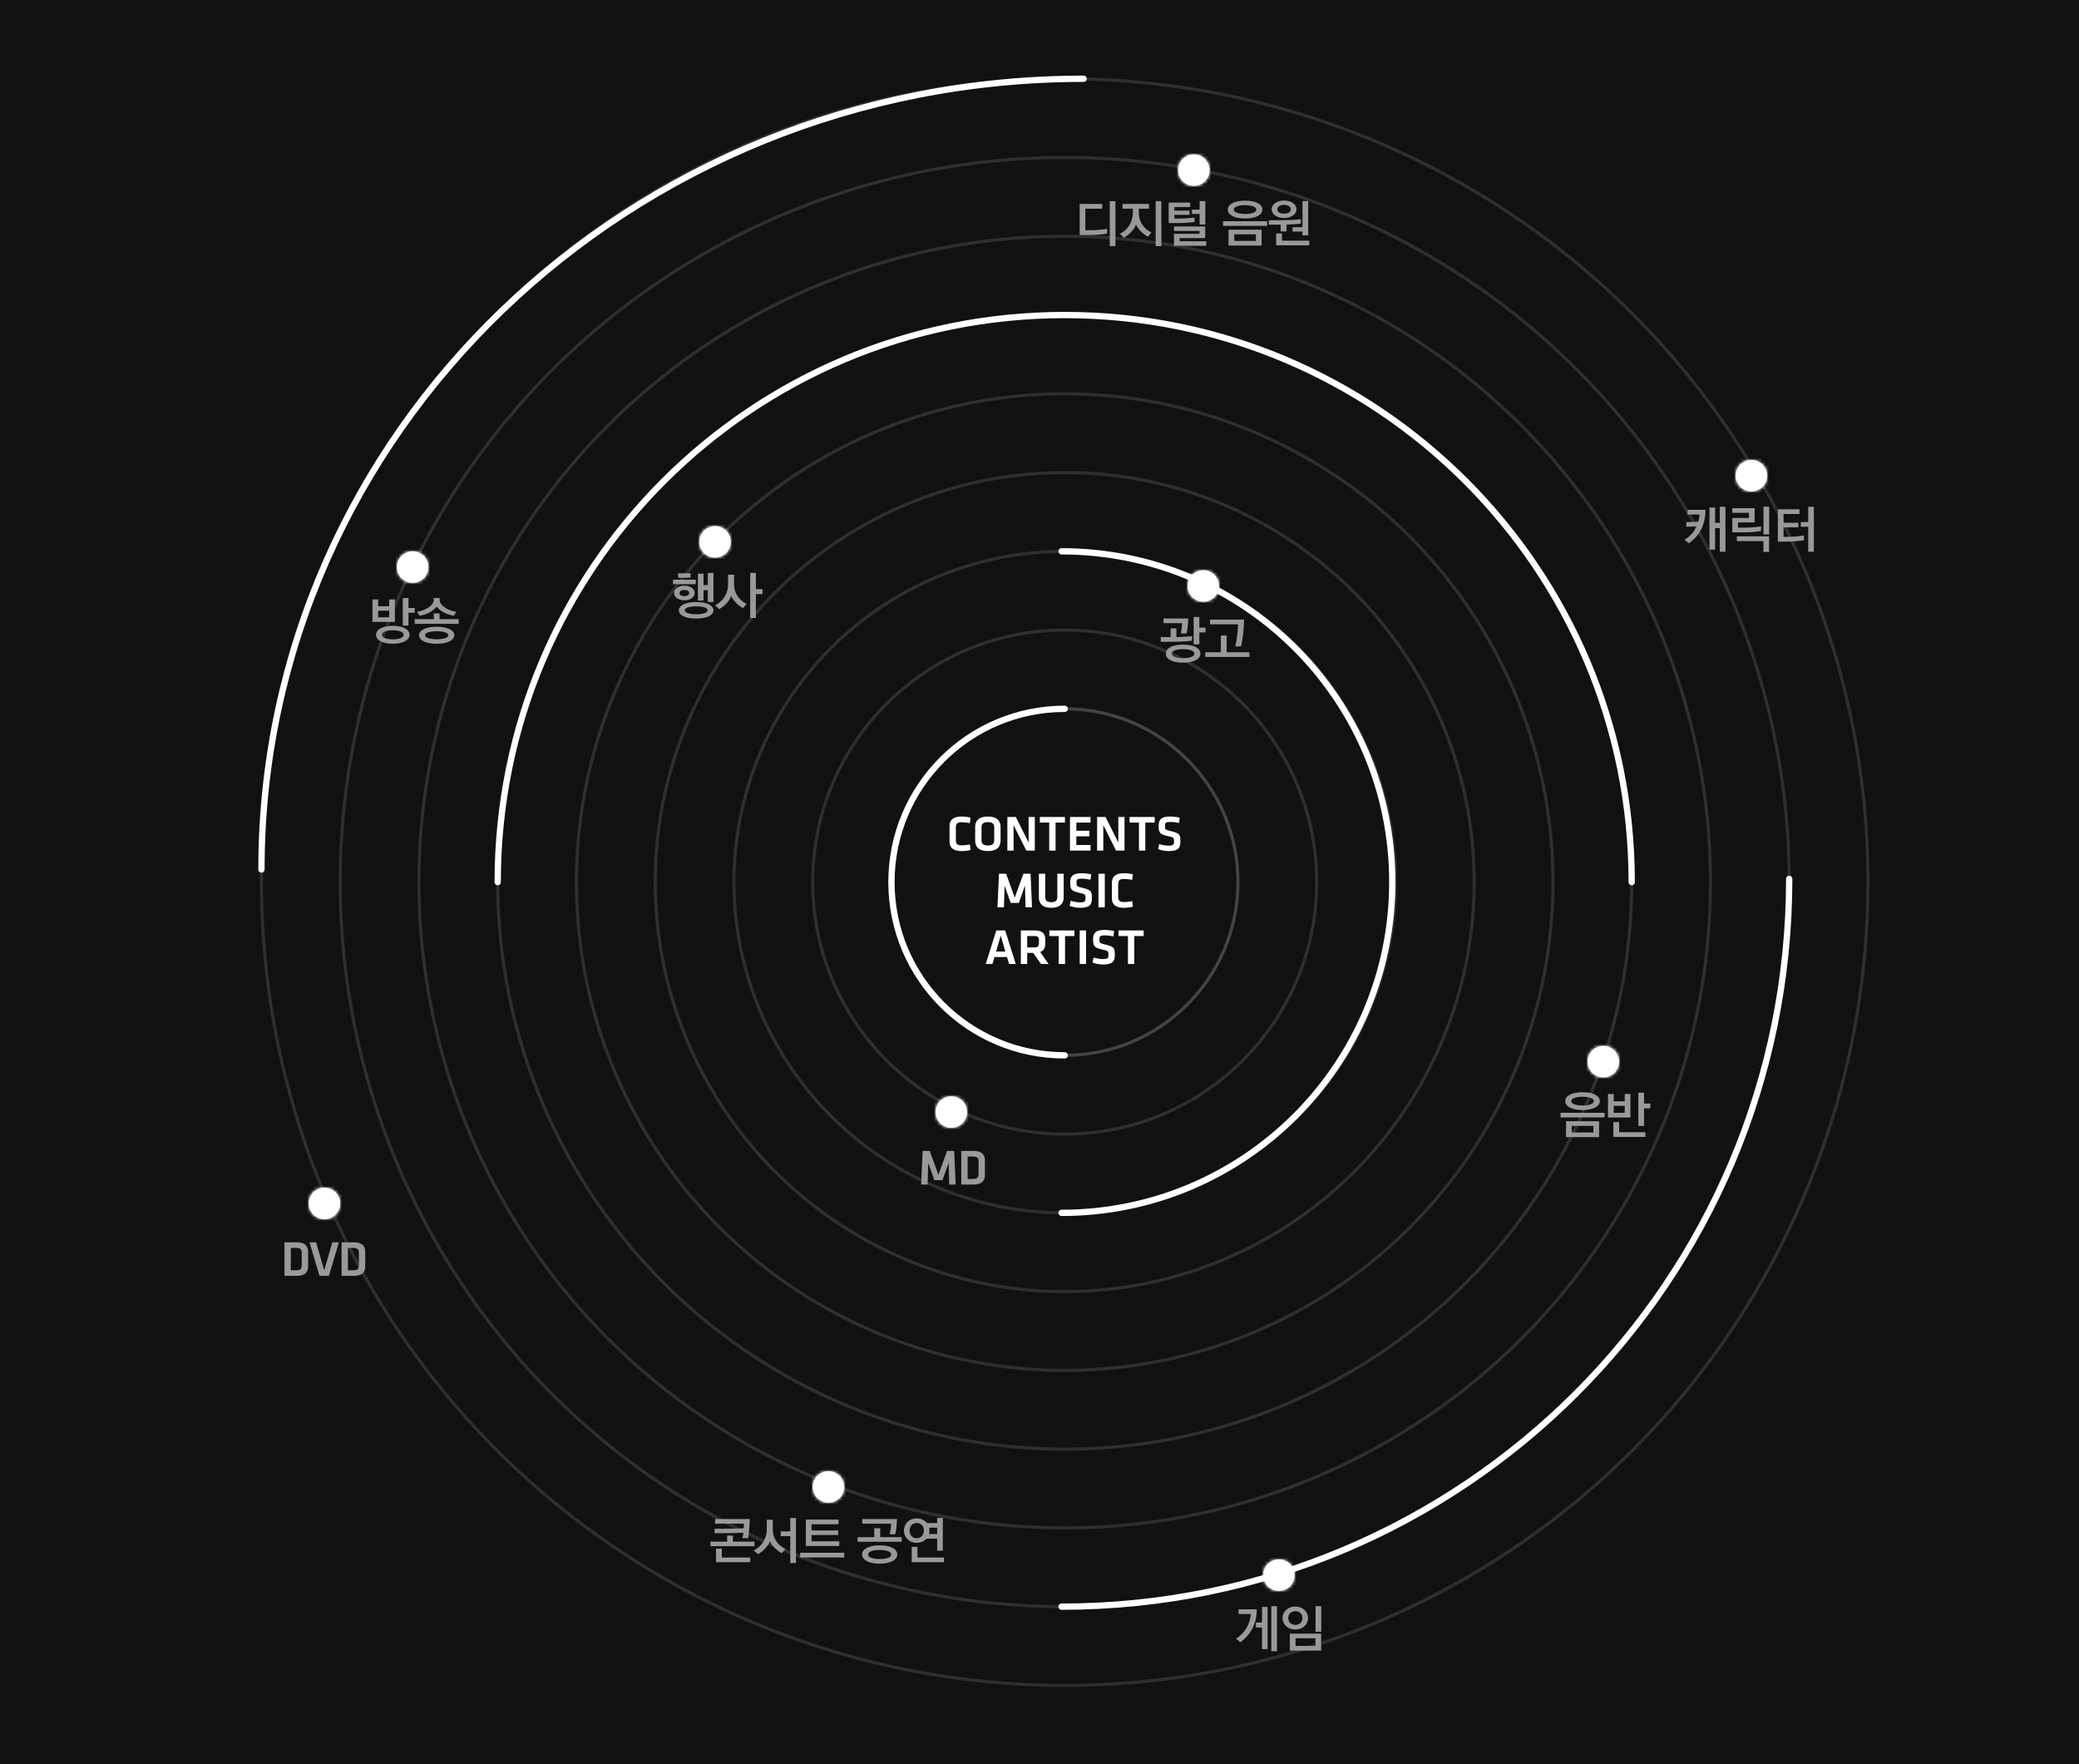<svg width="660" height="560" viewBox="0 0 660 560" fill="none" xmlns="http://www.w3.org/2000/svg">
<rect width="660" height="560" fill="#111111"/>
<circle cx="338" cy="280" r="55" stroke="#444444"/>
<circle opacity="0.6" cx="338" cy="280" r="80" stroke="#444444"/>
<circle opacity="0.6" cx="338" cy="280" r="105" stroke="#444444"/>
<circle opacity="0.6" cx="338" cy="280" r="130" stroke="#444444"/>
<circle opacity="0.6" cx="338" cy="280" r="155" stroke="#444444"/>
<circle opacity="0.6" cx="338" cy="280" r="180" stroke="#444444"/>
<circle opacity="0.6" cx="338" cy="280" r="205" stroke="#444444"/>
<circle opacity="0.6" cx="338" cy="280" r="230" stroke="#444444"/>
<circle opacity="0.6" cx="338" cy="280" r="255" stroke="#444444"/>
<path d="M338 335C307.624 335 283 310.376 283 280C283 249.624 307.624 225 338 225" stroke="white" stroke-width="2" stroke-linecap="round"/>
<path d="M337 385C394.99 385 442 337.99 442 280C442 222.01 394.99 175 337 175" stroke="white" stroke-width="2" stroke-linecap="round"/>
<path d="M518 280C518 180.589 437.411 100 338 100C238.589 100 158 180.589 158 280" stroke="white" stroke-width="2" stroke-linecap="round"/>
<path d="M83 276C83 137.377 199.854 25 344 25" stroke="white" stroke-width="2" stroke-linecap="round"/>
<path d="M568 279C568 406.578 464.578 510 337 510" stroke="white" stroke-width="2" stroke-linecap="round"/>
<path d="M354.113 78.144V63.856H352.305V78.144H354.113ZM351.473 72.64C349.601 72.96 347.729 73.072 345.889 73.072H344.561V66.24H349.905V64.736H342.753V74.608H345.889C347.729 74.608 349.665 74.464 351.473 74.144V72.64ZM365.52 73.792C363.424 72.8 361.536 70.752 361.536 67.536V66.24H364.768V64.736H356.368V66.24H359.632V67.44C359.632 70.656 357.936 73.024 355.52 74.208L356.784 75.456C358.512 74.496 360.048 72.896 360.624 71.28C361.392 72.864 362.816 74.304 364.448 75.136L365.52 73.792ZM368.688 78.144V63.856H366.88V78.144H368.688ZM382.943 78.016V76.576H374.495V75.568H382.607V71.888H372.687V73.296H380.799V74.224H372.687V78.016H382.943ZM382.639 71.28V63.84H380.831V66.544H378.383V67.92H380.831V71.28H382.639ZM379.231 69.04C377.375 69.312 375.471 69.376 373.663 69.376H372.815V68.208H377.631V66.864H372.815V65.712H377.839V64.304H371.007V70.8H373.663C375.471 70.8 377.455 70.72 379.231 70.432V69.04ZM398.705 76.48H391.825V74.384H398.705V76.48ZM400.513 77.952V72.912H390.017V77.952H400.513ZM402.257 71.696V70.224H388.273V71.696H402.257ZM400.753 66.528C400.753 64.848 398.673 63.696 395.249 63.696C391.857 63.696 389.777 64.848 389.777 66.528C389.777 68.208 391.857 69.36 395.249 69.36C398.673 69.36 400.753 68.208 400.753 66.528ZM398.833 66.528C398.833 67.376 397.361 67.92 395.249 67.92C393.153 67.92 391.681 67.376 391.681 66.528C391.681 65.68 393.153 65.136 395.249 65.136C397.361 65.136 398.833 65.68 398.833 66.528ZM411.584 66.432C411.584 64.944 410.048 63.664 407.648 63.664C405.232 63.664 403.696 64.944 403.696 66.432C403.696 67.92 405.232 69.2 407.648 69.2C410.048 69.2 411.584 67.92 411.584 66.432ZM415.296 74.72V63.84H413.488V72.128H410.336V73.504H413.488V74.72H415.296ZM415.632 77.888V76.4H406.976V74.096H405.136V77.888H415.632ZM412.976 69.584C411.456 69.808 408.576 69.904 406.544 69.904H402.784V71.312H406.544V73.456H408.432V71.296C410.064 71.248 411.76 71.152 412.976 70.96V69.584ZM409.776 66.432C409.776 67.184 409.088 67.824 407.648 67.824C406.192 67.824 405.504 67.184 405.504 66.432C405.504 65.68 406.192 65.04 407.648 65.04C409.088 65.04 409.776 65.68 409.776 66.432Z" fill="#999999"/>
<mask id="path-17-inside-1_1806_117900" fill="white">
<ellipse cx="378.999" cy="54" rx="4.999" ry="5"/>
</mask>
<ellipse cx="378.999" cy="54" rx="4.999" ry="5" fill="white"/>
<path d="M377.998 54C377.998 53.449 378.446 53 378.999 53V65C385.075 65 389.998 60.074 389.998 54H377.998ZM378.999 53C379.553 53 380 53.449 380 54H368C368 60.074 372.924 65 378.999 65V53ZM380 54C380 54.551 379.553 55 378.999 55V43C372.924 43 368 47.926 368 54H380ZM378.999 55C378.446 55 377.998 54.551 377.998 54H389.998C389.998 47.926 385.075 43 378.999 43V55Z" fill="white" mask="url(#path-17-inside-1_1806_117900)"/>
<path d="M301.437 267.072C301.437 269.024 302.573 270.16 305.229 270.16C306.221 270.16 307.245 270.032 308.125 269.808L307.901 268.064C307.037 268.224 306.029 268.336 305.293 268.336C303.901 268.336 303.453 267.856 303.453 266.72V262.624C303.453 261.488 303.901 261.008 305.293 261.008C306.029 261.008 307.037 261.12 307.901 261.28L308.125 259.536C307.245 259.312 306.221 259.184 305.229 259.184C302.573 259.184 301.437 260.32 301.437 262.272V267.072ZM317.641 262.464C317.641 260.688 316.617 259.184 313.609 259.184C310.601 259.184 309.577 260.688 309.577 262.464V266.88C309.577 268.656 310.601 270.16 313.609 270.16C316.617 270.16 317.641 268.656 317.641 266.88V262.464ZM311.593 262.576C311.593 261.568 312.105 260.96 313.609 260.96C315.113 260.96 315.625 261.568 315.625 262.576V266.768C315.625 267.776 315.113 268.384 313.609 268.384C312.105 268.384 311.593 267.776 311.593 266.768V262.576ZM325.818 270H328.506V259.344H326.538V267.44L322.49 259.344H319.802V270H321.77V261.92L325.818 270ZM333.087 270H335.103V261.12H338.079V259.344H330.111V261.12H333.087V270ZM339.677 270H346.205V268.224H341.693V265.472H345.853V263.696H341.693V261.12H346.205V259.344H339.677V270ZM354.302 270H356.99V259.344H355.022V267.44L350.974 259.344H348.286V270H350.254V261.92L354.302 270ZM361.571 270H363.587V261.12H366.563V259.344H358.595V261.12H361.571V270ZM374.723 267.104C374.723 264.976 374.579 264.512 371.715 263.824C369.875 263.376 369.843 263.344 369.843 262.128C369.843 261.2 370.083 260.912 371.443 260.912C372.371 260.912 373.411 261.04 374.291 261.232L374.515 259.536C373.459 259.296 372.339 259.184 371.411 259.184C368.707 259.184 367.827 260.144 367.827 262.08C367.827 264.336 368.179 264.832 370.755 265.408C372.675 265.824 372.707 265.92 372.707 267.104C372.707 268.128 372.467 268.432 371.011 268.432C369.955 268.432 368.995 268.24 368.003 267.936L367.651 269.52C368.355 269.856 369.763 270.16 370.979 270.16C374.131 270.16 374.723 269.12 374.723 267.104ZM325.393 281.104L325.569 288H327.633L327.153 277.344H324.897L322.145 284.912L319.393 277.344H317.137L316.657 288H318.721L318.897 281.104L320.865 286.624H323.425L325.393 281.104ZM335.656 277.344V284.752C335.656 285.792 335.16 286.384 333.736 286.384C332.312 286.384 331.816 285.792 331.816 284.752V277.344H329.8V284.912C329.8 286.592 330.744 288.16 333.736 288.16C336.728 288.16 337.672 286.592 337.672 284.912V277.344H335.656ZM346.629 285.104C346.629 282.976 346.485 282.512 343.621 281.824C341.781 281.376 341.749 281.344 341.749 280.128C341.749 279.2 341.989 278.912 343.349 278.912C344.277 278.912 345.317 279.04 346.197 279.232L346.421 277.536C345.365 277.296 344.245 277.184 343.317 277.184C340.613 277.184 339.733 278.144 339.733 280.08C339.733 282.336 340.085 282.832 342.661 283.408C344.581 283.824 344.613 283.92 344.613 285.104C344.613 286.128 344.373 286.432 342.917 286.432C341.861 286.432 340.901 286.24 339.909 285.936L339.557 287.52C340.261 287.856 341.669 288.16 342.885 288.16C346.037 288.16 346.629 287.12 346.629 285.104ZM350.726 277.344H348.71V288H350.726V277.344ZM352.968 285.072C352.968 287.024 354.104 288.16 356.76 288.16C357.752 288.16 358.776 288.032 359.656 287.808L359.432 286.064C358.568 286.224 357.56 286.336 356.824 286.336C355.432 286.336 354.984 285.856 354.984 284.72V280.624C354.984 279.488 355.432 279.008 356.824 279.008C357.56 279.008 358.568 279.12 359.432 279.28L359.656 277.536C358.776 277.312 357.752 277.184 356.76 277.184C354.104 277.184 352.968 278.32 352.968 280.272V285.072ZM320.355 306H322.467L319.107 295.344H316.291L312.931 306H315.043L315.715 303.792H319.667L320.355 306ZM317.699 297.008L319.155 302.048H316.211L317.699 297.008ZM332.875 306L330.235 302.192C331.355 301.792 331.835 300.896 331.835 299.616V298.224C331.835 296.352 330.923 295.344 328.443 295.344H324.075V306H326.091V302.48H328.011L330.459 306H332.875ZM329.819 298.384V299.44C329.819 300.336 329.467 300.736 328.363 300.736H326.091V297.12H328.363C329.435 297.12 329.819 297.488 329.819 298.384ZM336.095 306H338.111V297.12H341.087V295.344H333.119V297.12H336.095V306ZM344.78 295.344H342.764V306H344.78V295.344ZM353.903 303.104C353.903 300.976 353.759 300.512 350.895 299.824C349.055 299.376 349.023 299.344 349.023 298.128C349.023 297.2 349.263 296.912 350.623 296.912C351.551 296.912 352.591 297.04 353.471 297.232L353.695 295.536C352.639 295.296 351.519 295.184 350.591 295.184C347.887 295.184 347.007 296.144 347.007 298.08C347.007 300.336 347.359 300.832 349.935 301.408C351.855 301.824 351.887 301.92 351.887 303.104C351.887 304.128 351.647 304.432 350.191 304.432C349.135 304.432 348.174 304.24 347.183 303.936L346.831 305.52C347.535 305.856 348.943 306.16 350.159 306.16C353.311 306.16 353.903 305.12 353.903 303.104ZM358.079 306H360.095V297.12H363.071V295.344H355.103V297.12H358.079V306Z" fill="white"/>
<path d="M547.762 175.144V160.856H545.97V165.976H544.466V161.096H542.69V174.472H544.466V167.64H545.97V175.144H547.762ZM536.114 172.472C539.426 170.216 541.426 166.6 541.426 161.832H535.73V163.336H539.554C539.506 164.088 539.362 164.84 539.154 165.576C538.162 165.688 537.026 165.704 536.162 165.704H535.33V167.176H536.242C536.946 167.176 537.794 167.128 538.626 167.032C537.89 168.68 536.658 170.2 534.786 171.32L536.114 172.472ZM561.617 175.192V170.248H551.377V171.752H559.809V175.192H561.617ZM561.649 169.64V160.84H559.841V169.64H561.649ZM559.057 167.096C557.233 167.4 555.329 167.496 553.505 167.496H551.745V165.832H557.025V161.304H549.937V162.776H555.217V164.424H549.937V168.984H553.505C555.329 168.984 557.313 168.872 559.057 168.552V167.096ZM575.839 175.144V160.856H574.031V165.704H571.679V167.208H574.031V175.144H575.839ZM572.687 169.976C570.815 170.296 568.943 170.408 567.119 170.408H566.207V167.4H570.911V165.928H566.207V163.16H571.263V161.656H564.399V171.928H567.119C568.943 171.928 570.879 171.784 572.687 171.464V169.976Z" fill="#999999"/>
<mask id="path-21-inside-2_1806_117900" fill="white">
<ellipse cx="555.999" cy="151" rx="4.999" ry="5"/>
</mask>
<ellipse cx="555.999" cy="151" rx="4.999" ry="5" fill="white"/>
<path d="M554.998 151C554.998 150.449 555.446 150 555.999 150V162C562.075 162 566.998 157.074 566.998 151H554.998ZM555.999 150C556.553 150 557 150.449 557 151H545C545 157.074 549.924 162 555.999 162V150ZM557 151C557 151.551 556.553 152 555.999 152V140C549.924 140 545 144.926 545 151H557ZM555.999 152C555.446 152 554.998 151.551 554.998 151H566.998C566.998 144.926 562.075 140 555.999 140V152Z" fill="white" mask="url(#path-21-inside-2_1806_117900)"/>
<path d="M402.405 523.472V510.096H400.645V515.04H398.709V516.608H400.645V523.472H402.405ZM393.733 521.312C396.885 519.056 398.981 515.6 398.981 510.832H393.173V512.336H397.109C396.885 515.184 395.445 518.224 392.405 520.16L393.733 521.312ZM405.381 524.144V509.856H403.589V524.144H405.381ZM419.412 523.952V518.56H409.476V523.952H419.412ZM417.588 522.48H411.284V520.032H417.588V522.48ZM419.444 517.952V509.84H417.636V517.952H419.444ZM415.252 513.616C415.252 511.584 413.572 509.968 411.204 509.968C408.82 509.968 407.156 511.584 407.156 513.616C407.156 515.648 408.82 517.264 411.204 517.264C413.572 517.264 415.252 515.648 415.252 513.616ZM413.46 513.616C413.46 514.816 412.644 515.792 411.204 515.792C409.764 515.792 408.964 514.816 408.964 513.616C408.964 512.416 409.764 511.44 411.204 511.44C412.644 511.44 413.46 512.416 413.46 513.616Z" fill="#999999"/>
<mask id="path-24-inside-3_1806_117900" fill="white">
<ellipse cx="405.999" cy="500" rx="4.999" ry="5"/>
</mask>
<ellipse cx="405.999" cy="500" rx="4.999" ry="5" fill="white"/>
<path d="M404.998 500C404.998 499.449 405.446 499 405.999 499V511C412.075 511 416.998 506.074 416.998 500H404.998ZM405.999 499C406.553 499 407 499.449 407 500H395C395 506.074 399.924 511 405.999 511V499ZM407 500C407 500.551 406.553 501 405.999 501V489C399.924 489 395 493.926 395 500H407ZM405.999 501C405.446 501 404.998 500.551 404.998 500H416.998C416.998 493.926 412.075 489 405.999 489V501Z" fill="white" mask="url(#path-24-inside-3_1806_117900)"/>
<path d="M237.489 488.256C237.777 486.832 237.969 484.432 238.017 482.192H227.009V483.664H236.161L236.081 485.12C234.129 485.248 231.825 485.264 229.473 485.264H226.833V486.672H229.457C231.761 486.672 234.017 486.64 235.985 486.512C235.921 487.152 235.809 487.792 235.713 488.256H237.489ZM239.521 490.816V489.344H232.673V487.424H230.833V489.344H225.537V490.816H239.521ZM238.177 495.888V494.4H229.153V491.568H227.313V495.888H238.177ZM252.688 496.144V481.856H250.88V486.096H247.84V487.632H250.88V496.144H252.688ZM249.328 491.696C247.264 490.672 245.328 488.624 245.328 485.44V482.416H243.424V485.344C243.424 488.56 241.744 490.928 239.312 492.144L240.624 493.36C242.352 492.368 243.888 490.768 244.416 489.184C245.088 490.704 246.576 492.176 248.176 493.04L249.328 491.696ZM266.447 490.736V489.248H257.631V487.248H266.111V485.808H257.631V483.84H266.191V482.368H255.823V490.736H266.447ZM267.999 494.384V492.88H254.015V494.384H267.999ZM284.849 493.44C284.849 491.744 282.737 490.528 279.249 490.528C275.793 490.528 273.665 491.744 273.665 493.44C273.665 495.136 275.793 496.352 279.249 496.352C282.737 496.352 284.849 495.136 284.849 493.44ZM286.257 489.408V487.936H279.425V485.104H277.537V487.936H272.273V489.408H286.257ZM284.225 487.008C284.513 485.584 284.705 484.432 284.753 482.192H273.745V483.664H282.897C282.865 484.8 282.737 485.776 282.449 487.008H284.225ZM282.945 493.44C282.945 494.368 281.409 494.88 279.249 494.88C277.105 494.88 275.585 494.368 275.585 493.44C275.585 492.512 277.105 492 279.249 492C281.409 492 282.945 492.512 282.945 493.44ZM299.312 492.24V481.84H297.504V483.456H294.272C293.536 482.544 292.4 481.968 291.024 481.968C288.64 481.968 286.96 483.68 286.96 485.856C286.96 488.032 288.64 489.744 291.024 489.744C292.304 489.744 293.392 489.232 294.128 488.416H297.504V492.24H299.312ZM299.68 495.888V494.4H291.264V491.008H289.424V495.888H299.68ZM291.024 488.272C289.584 488.272 288.768 487.2 288.768 485.856C288.768 484.512 289.584 483.44 291.024 483.44C292.48 483.44 293.28 484.512 293.28 485.856C293.28 487.2 292.48 488.272 291.024 488.272ZM297.504 486.944H294.928C295.024 486.608 295.088 486.24 295.088 485.856C295.088 485.536 295.024 485.232 294.96 484.928H297.504V486.944Z" fill="#999999"/>
<mask id="path-27-inside-4_1806_117900" fill="white">
<ellipse cx="262.999" cy="472" rx="4.999" ry="5"/>
</mask>
<ellipse cx="262.999" cy="472" rx="4.999" ry="5" fill="white"/>
<path d="M261.998 472C261.998 471.449 262.446 471 262.999 471V483C269.075 483 273.998 478.074 273.998 472H261.998ZM262.999 471C263.553 471 264 471.449 264 472H252C252 478.074 256.924 483 262.999 483V471ZM264 472C264 472.551 263.553 473 262.999 473V461C256.924 461 252 465.926 252 472H264ZM262.999 473C262.446 473 261.998 472.551 261.998 472H273.998C273.998 465.926 269.075 461 262.999 461V473Z" fill="white" mask="url(#path-27-inside-4_1806_117900)"/>
<path d="M90.305 394.344V405H94.273C96.897 405 97.809 403.656 97.809 402.136V397.208C97.809 395.672 96.897 394.344 94.273 394.344H90.305ZM92.321 396.12H94.065C95.425 396.12 95.793 396.664 95.793 397.688V401.656C95.793 402.68 95.425 403.224 94.065 403.224H92.321V396.12ZM102.925 403.224L100.349 394.344H98.253L101.437 405H104.413L107.597 394.344H105.501L102.925 403.224ZM108.439 394.344V405H112.407C115.031 405 115.943 403.656 115.943 402.136V397.208C115.943 395.672 115.031 394.344 112.407 394.344H108.439ZM110.455 396.12H112.199C113.559 396.12 113.927 396.664 113.927 397.688V401.656C113.927 402.68 113.559 403.224 112.199 403.224H110.455V396.12Z" fill="#999999"/>
<mask id="path-30-inside-5_1806_117900" fill="white">
<ellipse cx="102.999" cy="382" rx="4.999" ry="5"/>
</mask>
<ellipse cx="102.999" cy="382" rx="4.999" ry="5" fill="white"/>
<path d="M101.998 382C101.998 381.449 102.446 381 102.999 381V393C109.075 393 113.998 388.074 113.998 382H101.998ZM102.999 381C103.553 381 104 381.449 104 382H92C92 388.074 96.924 393 102.999 393V381ZM104 382C104 382.551 103.553 383 102.999 383V371C96.924 371 92 375.926 92 382H104ZM102.999 383C102.446 383 101.998 382.551 101.998 382H113.998C113.998 375.926 109.075 371 102.999 371V383Z" fill="white" mask="url(#path-30-inside-5_1806_117900)"/>
<path d="M301.157 369.104L301.333 376H303.397L302.917 365.344H300.661L297.909 372.912L295.157 365.344H292.901L292.421 376H294.485L294.661 369.104L296.629 374.624H299.189L301.157 369.104ZM305.163 365.344V376H309.131C311.755 376 312.667 374.656 312.667 373.136V368.208C312.667 366.672 311.755 365.344 309.131 365.344H305.163ZM307.179 367.12H308.923C310.283 367.12 310.651 367.664 310.651 368.688V372.656C310.651 373.68 310.283 374.224 308.923 374.224H307.179V367.12Z" fill="#999999"/>
<mask id="path-33-inside-6_1806_117900" fill="white">
<ellipse cx="301.999" cy="353" rx="4.999" ry="5"/>
</mask>
<ellipse cx="301.999" cy="353" rx="4.999" ry="5" fill="white"/>
<path d="M300.998 353C300.998 352.449 301.446 352 301.999 352V364C308.075 364 312.998 359.074 312.998 353H300.998ZM301.999 352C302.553 352 303 352.449 303 353H291C291 359.074 295.924 364 301.999 364V352ZM303 353C303 353.551 302.553 354 301.999 354V342C295.924 342 291 346.926 291 353H303ZM301.999 354C301.446 354 300.998 353.551 300.998 353H312.998C312.998 346.926 308.075 342 301.999 342V354Z" fill="white" mask="url(#path-33-inside-6_1806_117900)"/>
<path d="M381.077 207.488C381.077 205.728 378.997 204.624 375.589 204.624C372.165 204.624 370.117 205.728 370.117 207.488C370.117 209.248 372.165 210.352 375.589 210.352C378.997 210.352 381.077 209.248 381.077 207.488ZM378.421 201.92C377.237 202.096 375.237 202.208 373.461 202.24V199.456H371.621V202.24H368.501V203.712H372.021C374.133 203.712 376.757 203.616 378.421 203.36V201.92ZM380.741 204.544V200.752H382.709V199.216H380.741V195.84H378.933V204.544H380.741ZM376.693 201.072C376.997 199.776 377.157 198.4 377.205 196.336H369.365V197.808H375.301C375.253 198.752 375.125 199.904 374.869 201.072H376.693ZM379.173 207.488C379.173 208.4 377.685 208.912 375.589 208.912C373.509 208.912 372.021 208.4 372.021 207.488C372.021 206.576 373.509 206.064 375.589 206.064C377.685 206.064 379.173 206.576 379.173 207.488ZM396.628 208.544V207.04H389.412V201.728H387.572V207.04H382.644V208.544H396.628ZM393.988 205.2C394.516 202.88 394.852 199.936 394.948 196.672H384.148V198.176H393.076C392.964 200.128 392.66 202.976 392.18 205.2H393.988Z" fill="#999999"/>
<mask id="path-36-inside-7_1806_117900" fill="white">
<ellipse cx="381.999" cy="186" rx="4.999" ry="5"/>
</mask>
<ellipse cx="381.999" cy="186" rx="4.999" ry="5" fill="white"/>
<path d="M380.998 186C380.998 185.449 381.446 185 381.999 185V197C388.075 197 392.998 192.074 392.998 186H380.998ZM381.999 185C382.553 185 383 185.449 383 186H371C371 192.074 375.924 197 381.999 197V185ZM383 186C383 186.551 382.553 187 381.999 187V175C375.924 175 371 179.926 371 186H383ZM381.999 187C381.446 187 380.998 186.551 380.998 186H392.998C392.998 179.926 388.075 175 381.999 175V187Z" fill="white" mask="url(#path-36-inside-7_1806_117900)"/>
<path d="M226.509 193.728C226.509 192.24 224.573 191.104 221.005 191.104C217.437 191.104 215.517 192.24 215.517 193.728C215.517 195.216 217.437 196.352 221.005 196.352C224.573 196.352 226.509 195.216 226.509 193.728ZM226.493 191.104V181.856H224.701V185.728H223.341V182.096H221.565V190.624H223.341V187.328H224.701V191.104H226.493ZM220.541 188.24C220.541 186.928 219.165 185.92 217.261 185.92C215.357 185.92 213.981 186.928 213.981 188.24C213.981 189.552 215.357 190.56 217.261 190.56C219.165 190.56 220.541 189.552 220.541 188.24ZM224.621 193.728C224.621 194.496 223.277 194.976 221.005 194.976C218.749 194.976 217.389 194.496 217.389 193.728C217.389 192.96 218.749 192.48 221.005 192.48C223.277 192.48 224.621 192.96 224.621 193.728ZM220.877 185.44V184H213.661V185.44H220.877ZM219.229 183.392V181.984H215.293V183.392H219.229ZM218.797 188.24C218.797 188.848 218.205 189.216 217.261 189.216C216.333 189.216 215.725 188.848 215.725 188.24C215.725 187.632 216.333 187.264 217.261 187.264C218.205 187.264 218.797 187.632 218.797 188.24ZM237.02 191.696C234.956 190.672 233.036 188.624 233.036 185.44V182.416H231.132V185.344C231.132 188.56 229.452 190.928 227.02 192.144L228.316 193.36C230.06 192.368 231.58 190.768 232.124 189.184C232.796 190.704 234.268 192.176 235.884 193.04L237.02 191.696ZM239.964 196.144V188.592H242.076V187.024H239.964V181.856H238.156V196.144H239.964Z" fill="#999999"/>
<mask id="path-39-inside-8_1806_117900" fill="white">
<ellipse cx="226.999" cy="172" rx="4.999" ry="5"/>
</mask>
<ellipse cx="226.999" cy="172" rx="4.999" ry="5" fill="white"/>
<path d="M225.998 172C225.998 171.449 226.446 171 226.999 171V183C233.075 183 237.998 178.074 237.998 172H225.998ZM226.999 171C227.553 171 228 171.449 228 172H216C216 178.074 220.924 183 226.999 183V171ZM228 172C228 172.551 227.553 173 226.999 173V161C220.924 161 216 165.926 216 172H228ZM226.999 173C226.446 173 225.998 172.551 225.998 172H237.998C237.998 165.926 233.075 161 226.999 161V173Z" fill="white" mask="url(#path-39-inside-8_1806_117900)"/>
<path d="M125.357 197.408V190.272H123.549V192.432H120.045V190.272H118.237V197.408H125.357ZM123.549 195.936H120.045V193.872H123.549V195.936ZM129.677 198.576V194.512H131.661V192.976H129.677V189.84H127.869V198.576H129.677ZM130.013 201.504C130.013 199.888 128.045 198.656 124.685 198.656C121.325 198.656 119.373 199.888 119.373 201.504C119.373 203.12 121.325 204.352 124.685 204.352C128.045 204.352 130.013 203.12 130.013 201.504ZM128.141 201.504C128.141 202.384 126.749 202.944 124.685 202.944C122.637 202.944 121.245 202.384 121.245 201.504C121.245 200.624 122.637 200.064 124.685 200.064C126.749 200.064 128.141 200.624 128.141 201.504ZM144.22 201.648C144.22 200.08 142.108 198.944 138.62 198.944C135.164 198.944 133.036 200.08 133.036 201.648C133.036 203.216 135.164 204.352 138.62 204.352C142.108 204.352 144.22 203.216 144.22 201.648ZM145.628 198.016V196.544H139.548V194.704H137.708V196.544H131.644V198.016H145.628ZM144.876 194.24C142.268 193.776 139.58 192.304 139.58 190.432V189.84H137.676V190.432C137.676 192.304 134.988 193.776 132.364 194.24L133.228 195.456C135.58 195.056 137.66 193.936 138.62 192.464C139.596 193.936 141.66 195.056 144.028 195.456L144.876 194.24ZM142.316 201.648C142.316 202.464 140.78 202.912 138.62 202.912C136.476 202.912 134.956 202.464 134.956 201.648C134.956 200.832 136.476 200.384 138.62 200.384C140.78 200.384 142.316 200.832 142.316 201.648Z" fill="#999999"/>
<mask id="path-42-inside-9_1806_117900" fill="white">
<ellipse cx="130.999" cy="180" rx="4.999" ry="5"/>
</mask>
<ellipse cx="130.999" cy="180" rx="4.999" ry="5" fill="white"/>
<path d="M129.998 180C129.998 179.449 130.446 179 130.999 179V191C137.075 191 141.998 186.074 141.998 180H129.998ZM130.999 179C131.553 179 132 179.449 132 180H120C120 186.074 124.924 191 130.999 191V179ZM132 180C132 180.551 131.553 181 130.999 181V169C124.924 169 120 173.926 120 180H132ZM130.999 181C130.446 181 129.998 180.551 129.998 180H141.998C141.998 173.926 137.075 169 130.999 169V181Z" fill="white" mask="url(#path-42-inside-9_1806_117900)"/>
<path d="M505.837 359.48H498.957V357.384H505.837V359.48ZM507.645 360.952V355.912H497.149V360.952H507.645ZM509.389 354.696V353.224H495.405V354.696H509.389ZM507.885 349.528C507.885 347.848 505.805 346.696 502.381 346.696C498.989 346.696 496.909 347.848 496.909 349.528C496.909 351.208 498.989 352.36 502.381 352.36C505.805 352.36 507.885 351.208 507.885 349.528ZM505.965 349.528C505.965 350.376 504.493 350.92 502.381 350.92C500.285 350.92 498.813 350.376 498.813 349.528C498.813 348.68 500.285 348.136 502.381 348.136C504.493 348.136 505.965 348.68 505.965 349.528ZM517.596 354.728V347.272H515.788V349.592H512.284V347.272H510.476V354.728H517.596ZM515.788 353.256H512.284V351.032H515.788V353.256ZM522.348 360.888V359.4H514.012V356.168H512.172V360.888H522.348ZM521.916 357.4V351.832H523.916V350.296H521.916V346.84H520.108V357.4H521.916Z" fill="#999999"/>
<mask id="path-45-inside-10_1806_117900" fill="white">
<ellipse cx="508.999" cy="337" rx="4.999" ry="5"/>
</mask>
<ellipse cx="508.999" cy="337" rx="4.999" ry="5" fill="white"/>
<path d="M507.998 337C507.998 336.449 508.446 336 508.999 336V348C515.075 348 519.998 343.074 519.998 337H507.998ZM508.999 336C509.553 336 510 336.449 510 337H498C498 343.074 502.924 348 508.999 348V336ZM510 337C510 337.551 509.553 338 508.999 338V326C502.924 326 498 330.926 498 337H510ZM508.999 338C508.446 338 507.998 337.551 507.998 337H519.998C519.998 330.926 515.075 326 508.999 326V338Z" fill="white" mask="url(#path-45-inside-10_1806_117900)"/>
</svg>
